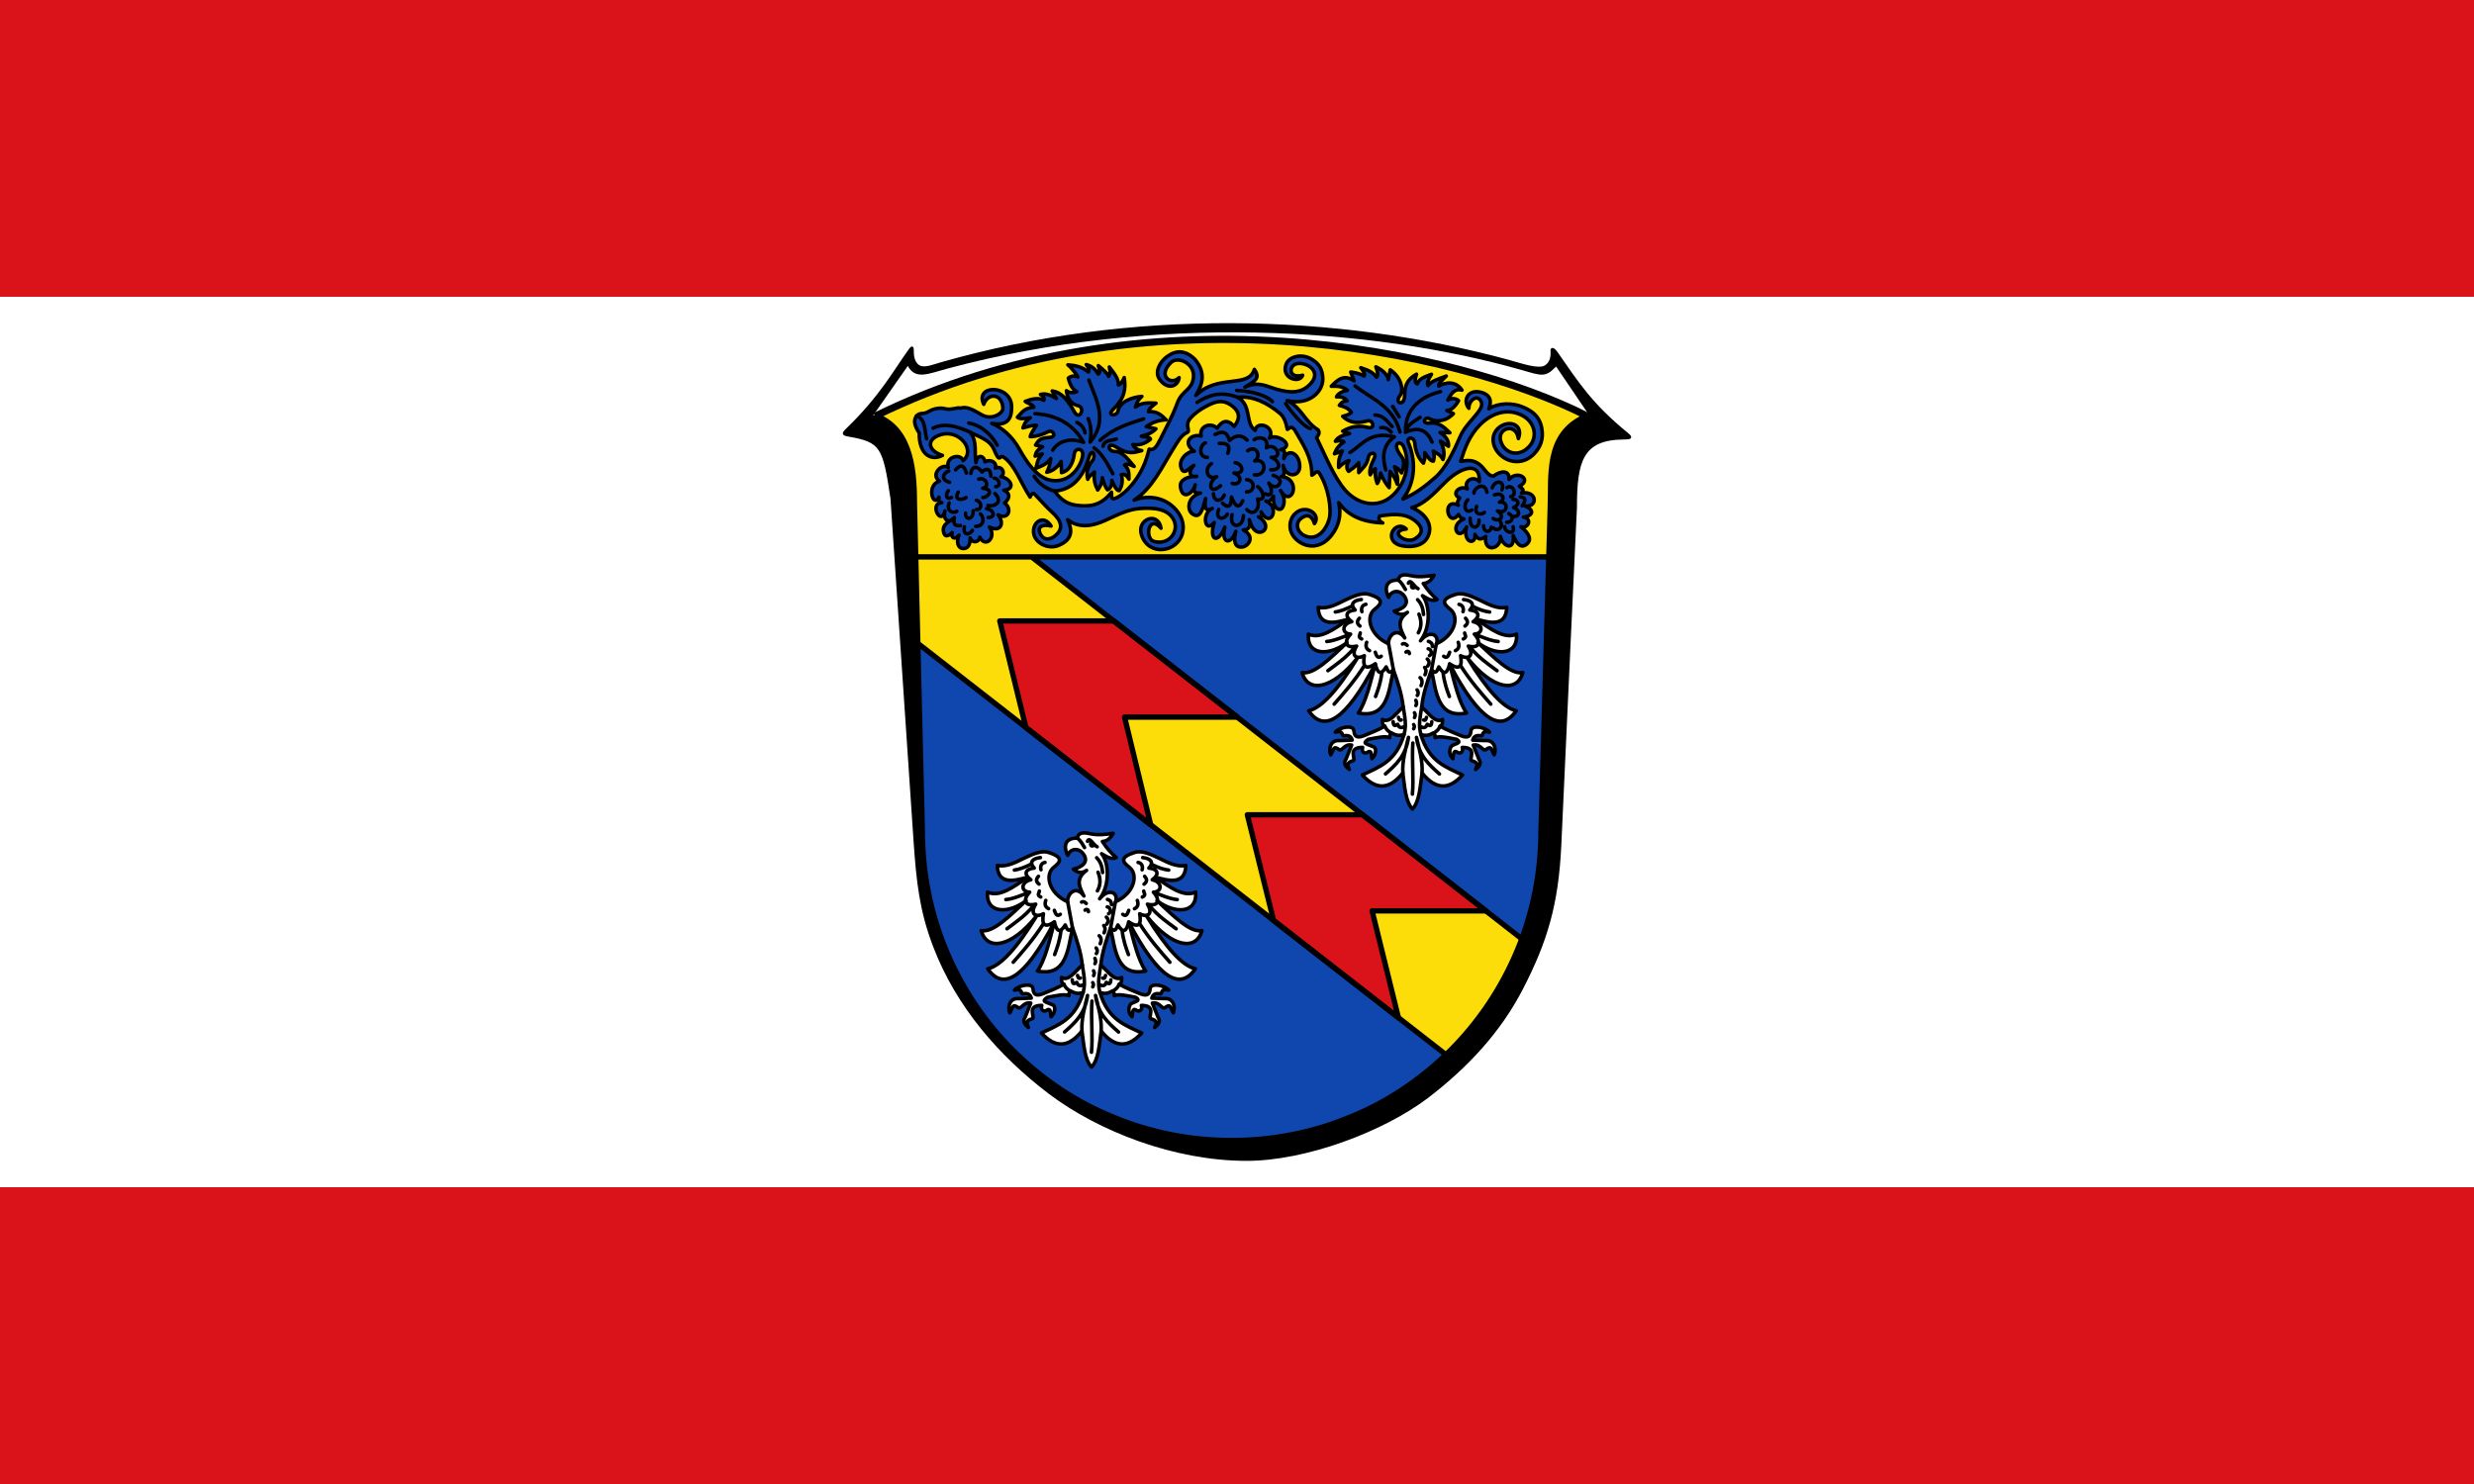<?xml version="1.0" encoding="UTF-8" standalone="no"?>
<svg xmlns="http://www.w3.org/2000/svg" height="300" width="500">
 <rect width="100%" height="100%" fill="#333333" stroke="none"/>
 <path d="m0 0h500v60h-500" fill="#da121a"/>
 <path d="m0 60h500v180h-500z" fill="#fff"/>
 <path d="m0 240h500v60h-500z" fill="#da121a"/>
 <path d="m304.92 72.936c2.433.659 6.05 1.954 7.399 1.084.921-.59 1.267-1.536 1.238-2.82-.173-1.103.504-.681.936-.114 4.319 6.186 7.05 10.585 14.396 16.57 1.01.821.72 1.01-.576 1.01-8.637 0-9.789 4.607-9.789 13.964 0 0-2.159 45.577-3.167 68.38-.576 11.819-2.764 19.218-7.745 28.878-4.477 8.666-11.06 15.749-19.13 21.939-8.954 6.766-24.544 12.668-36.536 12.668-14.525 0-29.799-5.902-39.89-13.532-9.847-7.486-18.628-17.361-23.335-29.756-2.692-7.112-3.34-12.697-3.933-21.493l-4.641-68.942c-1.549-10.379-1.981-11.531-8.603-12.683-1.296-.23-1.357-.403-.288-1.44 6.652-6.421 9.566-11.782 12.38-15.691.432-.61.895-1.304.864-.009-.036 1.454.435 2.941 1.716 3.239 1.051.248 2.62-.386 4.045-.792 38.29-10.941 79.75-9.933 114.66-.472v.009z" stroke="#000" stroke-width=".36"/>
 <path d="m183.47 73.976c1.568 2.885 4.13 1.578 8.07.521 41.56-11.141 85.77-8.337 116.01.312 4.03 1.15 4.765 1.568 6.939-.718l6.766 9.971c-27.06-13.964-90.61-27.01-144.82-.043l7.03-10.04" fill="#fff"/>
 <path d="m177.2 84.32c7.093 2.778 7.398 11.56 7.435 17.779l1.595 66.03c0 8.206 1.627 16.411 4.779 23.998 3.138 7.572 7.774 14.525 13.589 20.341 5.801 5.758 12.754 10.509 20.327 13.532 7.586 3.167 15.792 4.751 23.997 4.751 8.205 0 16.411-1.584 23.997-4.751 7.572-3.02 14.525-7.774 20.327-13.532 5.816-5.816 10.451-12.769 13.589-20.341 3.153-7.587 4.779-15.792 4.779-23.998l1.871-65.5c.288-6.205-1.08-14.871 7.198-18.326l.288-.101c-27.11-13.819-89.84-26.733-144.1-.072" fill="#fcdd09"/>
 <g fill-rule="evenodd">
  <g fill="#0f47af">
   <path d="m208.47 112.57h104.72c0 0-.928 32.659-1.392 48.988-.275 9.676.494 19.543-4.093 28.347z"/>
   <path d="m185.27 129.83l107.1 83.49c-20.486 19.548-48.34 21.668-67.45 12.681-24.06-11.314-33.03-28.509-37.703-46.776-2.435-9.516-1.549-29.937-1.949-49.4"/>
  </g>
  <g stroke="#000" stroke-linejoin="round" stroke-linecap="round">
   <g fill="#da121a" stroke-width="1.08">
    <path d="m225.09 125.53h-23.03l5.272 21.539 25.22 19.66-5.277-21.765h22.792z"/>
    <path d="m275.38 164.71h-23.286l5.307 21.388 25.22 19.632-5.313-21.585h23.01z"/>
   </g>
   <g stroke-width=".72">
    <path d="m190.45 92.05c-2.918-.918-3.339-3.224-.372-4.167 3.746-1.192 7.188 3.092 4.557 5.237-.406-1.484-3.577-.933-3 1.4-1.161-1.01-3.733 1.418-1.755 2.756-2.785.748-1.252 5.546-.117 3.244.035.463-.175 1.072.575 1.105-2.642.1-.114 4.882.639 1.659-.491 1.727.742 2.743 1.89 1.382-.841.738-2.611 1.249-2.148 2.957.359 1.325 1.258.39 1.743.042-.39 1.048.535 1.604 1.378.492-.663 1.436-.174 2.645.684 2.723 1.027.093 1.57-.612 1.538-2.132.465 1.198 1.882.869 1.944-.154 1.204 2.33 3.452 0 1.963-2.06 2.156 1.135 3.183-.62 1.736-2.46 2.191 1.161 2.906-1.344 1.307-2.383 1.208-.958 1.117-2.12-.142-2.584 2.565-.201 1.317-2.473-.581-2.726 1.039-.689.207-2.363-1.154-1.737.465-1.178-.978-1.912-2.08-1.277-.072-1.148-1.51-1.777-1.821.144-.341-1.787.315-4.375-1.182-6.162 1.548.904 3.961 1.412 4.838 3.544 1.292 3.14 1.108.836 1.925 1.521 2.219 1.401 3.58 5.378 5.366 8.08.118-.387.521-1.017.901-.612 1.337 1.426 2.687 2.897 3.542 3.658 2.07 1.843 2.099 3.289 1.024 4.408-1.18 1.228-2.642 1.453-3.384.007-.798-1.555.569-2.023 2.164-1.609-1.425-2.31-3.593-.979-3.557 1.115.04 2.247 2.904 3.678 4.998 2.831 3.064-1.24 2.811-3.233 1.904-5.215 2.517 1.918 5.382 1.139 7.552.152 2.426-1.103 4.602-2.247 7.06-2.43 2.418-.18 5.757-.112 6.895 2.45 1 2.253-1.052 5.04-4.064 4.203-1.949-.54-1.104-5.613 1.425-2.667-.57-3.515-5.02-1.843-3.93 1.395 1.485 4.406 7.293 3.453 8.258-.355.643-2.538-.862-4.611-2.278-5.721-2.093-1.641-4.929-1.993-7.477-1 3.661-2.4 5.494-6.468 7.732-10.09 1.027-1.661 1.771-3.058 2.928-3.558.865-.374-.532-1.379.639-2.815.851-1.044 2.137-1.928 3.348-2.553 1.641-.846 3.253-1.568 5.292.085 1.198.971 1.7 2.236.267 4.03-1.306-1.499-2.433-1.204-3.434.352-1.366-1.317-3.708-.343-3.242 1.621-1.886-.613-3.986 1.259-1.372 3.06-1.483-.037-3.101 1.667-2.735 3.101.535 2.099 1.78.118 2.65-.258-1.578 1.592-.355 2.575.571 2.202-1.814 0-3.505.717-3.295 2.145.439 2.983 2.771 1.043 2.975-.426-.251.89-.587 1.825 1.093 1.676-2.69.739-2.706 3.324-1.785 4.092 1.669 1.392 2.194-.76 2.809-2.998-.31 1.962-.007 2.686 1.361 2.034-2.162.75-1.616 5.235.37 2.823-1.13 3.678.817 4.413 2.145.924-.787 3.378 1.22 3.713 2.236.85-.538 2.05-.183 3.26 1.173 3.191 1.338-.068 2.896-2.071.322-3.47 1.024-.003 1.567-.541 1.218-2.07.376 1.225.911 2.261 1.735 2.487 1.433.394 2.639-1.541.126-3.049.646-.004.943-.256.521-1.022 1.91 3.507 3.972-.889.973-2.173.936.198 1.189-.457 1.539-.991-.153 2.484 1.153 3.039 1.707 2.445.534-.572.742-2.106-.28-3.59 2.283 3.774 4.423-2.363.162-2.841.893-.192.479-1.317.364-2.229.669 2.607 3.261 2.276 3.347.368.121-2.681-2.29-4.059-3.212-1.747.019-.73.605-1.774-.644-1.8 3.187-.856-.831-3.401-2.258-2.345 1.326-2.369-2.597-3.649-2.888-1.562-2.089-1.432-.625-5.075-3.529-6.688 2.938-.33 5.908 1.029 8.574 3.291.743.63 1.153 1.671 1.456 3.191.444-.096.618-.91 1.472.089 1.606 2.864 3.515 5.384 3.481 9.167.519-.19.84-.919 1.379-.593 2.01 2.949 2.664 7.585 2.121 9.486-.656 2.293-2.296 4-4.235 3.586-2.164-.464-2.762-2.608-1.569-3.624 1.781-1.517 2.555.025 2.829.936 1.422-1.852-1.81-4.135-3.995-1.937-1.184 1.19-1.571 3.825.802 5.541 1.998 1.445 4.664 1.304 6.655-1.245 1.534-1.963 2.01-4.223 1.439-6.576 1.751 2.346 4.36 3.914 8.91 4.082-.797-.385-.909-.867-.638-1.405 2.276-.297 5.01-.78 7.245 1.035 1.181.961 1.948 2.331-.128 3.593-1.867 1.134-5.405-1.593-1.732-1.993-2.349-2.142-5.03 2.733-.627 3.436 1.968.314 4.533-.034 5.225-2.497.537-1.909-.563-4-3.467-5.278 2.305-.563 4.398-2.713 6.611-4.968 3.137-3.197 7.31-4.563 7.01-.247-.984-1.297-3.286-.309-2.432 1.449-1.515-.82-3.38.986-1.524 1.839-.389.544-.651 1.062-.284 1.455-3.444-1.643-2.108 4.81.045 1.874.21.409.448.799 1.108.907-3.187 1.287-.985 4.865.523 1.61-.84 3.286 1.977 3.793 1.687 1.498.834 1.517 1.497.813 2.184.427-.504 3.404 3.207 2.679 2.965-.028.451 2.066 2.921 3.128 2.594-.164.639 1.461 1.451 2.812 2.746 1.737 1.07-.889.454-2.187-1.184-3.5 1.582.435 2.284-1.736.488-1.963 1.631-.111 2.553-1.284.4-2.212 2.65.187 2.333-3.18-.763-2.649.729-.676-.034-.979-.456-1.368 2.708-1.362-.421-3.38-2.06-1.388.084-1.92-1.649-1.807-3.203-.648-1.081-.087-1.685-1.363-2.497-2.125-1.362-1.278-2.729-1.1-4.094-.879.832-2.62 1.763-5.287 4.045-7.515 2.254-2.201 5.448-3.368 8.535-1.678 2.425 1.328 3.039 4.258 1.307 6.16-2.264 2.486-5.221 1.313-5.828-1.194-.607-2.508 3.142-3.657 3.606-.37 1.082-2.824-1.8-3.858-3.833-2.307-1.904 1.453-1.592 4.126.375 5.779 1.825 1.533 4.62 1.737 6.674-.432 1.154-1.218 1.972-2.881 1.475-5.299-.489-2.377-2.042-3.404-3.881-4.158-2.088-.856-4.933-.806-6.781.391.635-1.538.346-2.94-1.811-3.377-2.537-.513-3.462 1.832-2.229 3.282-.038-1.644 1.835-3.048 2.533-1.223.62 1.62-2.995 3.943-4.262 6.886-1.343 3.117-2.983 6.457-4.958 8.222-2.178 1.947-4.346 3.534-6.64 4.452 2.756-3.726 2.502-8.107 1.128-11.309-.534-1.244 1.14-1.413 1.27.005.169 1.847.812 3.126 1.744 4.058.137-.595.417-.834.275-2.127.582.784 1.164 1.799 1.746 1.716.087-.518.322-.788-.02-2.02.652.485 1.303.526 1.955 1.696.454-1.237.103-2.474-.506-3.711l1.621 1.04c.111-1.181-.579-2.062-1.688-2.785l1.975.041c-1.291-1.222-2.29-2.179-4.11-1.955-1.769.217-.944-1.492.044-.847.922.602 3.156.705 4.771-1.062l-1.326-.628c.81.022 1.707-.805 2.366-1.983-.508-.48-1.367-.581-2.175-.124.666-1.203 1.311-2.445 2.87-2.01-1.192-1.804-3.141-1.702-4.703-.822-.196-.375.683-1.21 1.528-2.03-1.449.527-3.138 1.089-3.683 1.918-.313-.485.092-1.329.689-2.27-1.948.675-2.582 1.126-2.862 1.954-.602-.304-.462-1.064-.152-1.975-2.667 1.45-2.307 3.455-2.424 4.636-.185 1.874-2.112 1.223-.915-.324.749-.969.372-3.623-1.975-5.188l-.409 1.983c-.15-1.205-1.44-2.098-2.497-2.592.362.956.523 1.75.124 2.098-.952-1.28-2.079-1.513-3.177-1.918.421.595.986 1.219.678 1.669-.647-.318-1.314-.632-2.708-.801l.676 1.773c-2.02-1.374-3.331-.221-4.596 1.107 1.137-.043 2.265-.036 3.252.82-1.316.275-1.955.744-2.202 1.325 1.159-.082 1.756.285 2.155.811-.528.03-1.056.124-1.583.906.862.233 1.728.445 2.441 1.421-.487.466-1.128.622-1.764.791 1.783 1.726 3.692 1.253 5.01.917 1.149-.293 1.675 1.747.067 1.333-1.637-.421-3.304-.278-5.073.755l1.372.494c-1.539.32-2.428.78-2.851 1.546.981-.195 1.498-.111 1.716.152-1.223.791-1.581 1.583-1.906 2.374l1.592-.573c-.865 1.63-.754 2.447-.734 3.339.594-.563 1.186-1.127 2.078-1.392-.6.972-.534 1.659-.065 2.173.649-.488 1.248-.827 2.04-1.744l-.001 2c.77-.901 1.628-1.417 1.955-3.128.208-1.086 1.872-1.098 1.115.372-.677 1.315-1 2.575-.743 3.205.322-.415.418-.942 1.01-1.222-.06 1.669.161 2.357.401 2.975.222-.311.444-.75.666-2.116.582 1.414 1.165 2.304 1.747 2.956l.18-3.272c.751.865 1.164 1.729 1.459 2.594.185-.888.016-2.058-.563-3.557.45.312.84.381 1.431 1.257.407-1.125.709-2.406-.057-3.374-2.142-2.71-.13-3.311.467-1.926 1.143 2.655.937 6.309-1.601 9.221-3.069 3.519-7.438 2.647-10.128-.355-2.22-2.478-3.911-6.649-5.867-10.691.355-.47.719-.938.329-1.557-2.784-1.726-3.291-4.474-6.278-5.944 4.544 1.108 7.511-1.94 7.192-4.796-.144-1.286-.459-2.485-2.219-3.555-2.01-1.225-4.545-.546-5.15.94-1.179 2.897 2.705 4.072 3.316 2.291-3.02.795-2.835-2.1-1.059-2.356 1.956-.282 4.885 1.537 2.748 3.976-1.975 2.253-4.437 1.897-6.866 1.241-2.105-.568-3.705-1.751-6.496-.439 1.706-1.143 3.306-1.609 1.917-3.604-1.185 3.928-7.361.844-11.826 5.274 1.301-2.208 2.131-4.494-.188-7.305-1.957-1.921-3.815-1.858-5.585-.593-1.499 1.072-2.594 3.13-1.597 4.567 1.678 2.417 3.804 1.453 3.987-.275-1.606 1.677-4.481-.334-1.621-3.08 1.394-1.339 4.76.223 4.529 2.936-.228 2.682-2.306 2.691-3.232 5.186-1.164 3.134-2.326 5.067-3.404 7.279-.853 1.749-1.398 2.458-2.327 2.135-.397 1.651-1.045 3.62-2.347 5.646-1.543 2.402-3.621 4.098-4.729 4.377-.74.186-.434-.849-.544-1.317-2.088 2.743-4.396 2.9-6.609 2.689-1.573-.15-3.153-.514-4.901-2.918 3.398-.22 5.713-2.526 6.923-6.733.673-2.341 1.504-.337.801.516-1.01 1.221-1.385 2.595-1 3.835.06-.331.548-.833 1.372-1.469-.241 1.574.123 2.665.64 3.634.408-.584.823-1.151.933-2.479.35 1.283.7 2.076 1.05 2.442.739-.366.887-1.087.868-1.908.499 1.19.998 2.102 1.497 2.078.575-.933.77-1.994.429-3.232.509-.173 1.017.004 1.526.897-.031-.948.17-1.895-.878-2.843.534-.462 1.258.021 1.935.277-1.121-1.252-2.227-2.998-3.93-3.02-1.574-.024-1.506-2.074.316-.894 2.509 1.625 3.582 1.103 5.152.714-.713-.14-1.402-.338-1.814-1.23 1.121.174 2.286-.006 3.558-1.05.114-.451-1.123-.452-1.832-.629.986-.23 1.972-.508 2.957-1.489l-1.965-.457c1.022-.708 2.225-1.271 4.01-1.372-.879-.898-1.773-1.779-3.548-1.631.013-.575.746-1.151 1.508-1.726-1.431-.076-2.867-.184-4.149.781.248-.626.194-1.101 1.299-2.155-1.952.16-4.433 1.024-4.837 2.975-.234 1.13-2.382 1.02-.971-.352 2.247-2.184 2.62-3.953 2.24-6.429-.394.913-.788 1.481-1.182 1.479.102-1.205-.895-2.409-1.831-3.614.263 1.086.183 1.428-.162 1.906-.113-.536-1.044-1.346-2.06-2.183.31.885.413 1.563-.038 1.688-.573-1.014-1.373-1.648-2.404-1.898.578.672.643 1.139.459 1.507-1.207-1.023-2.648-1.347-4.159-1.459.93.783 1.782 1.994 2.01 2.469-.716-.299-1.362-.246-1.926.219.394 1.6.999 2.356 1.698 2.738-.696.267-1.393.293-2.089-.201.188 1.679 1.021 2.736 2.327 3.02 1.593.35.354 3.123-.694 1.297-1.349-2.349-2.52-3.98-4.503-4.253l.85 1.516c-1.022-.587-2.052-1.132-3.224-.82.515.336.919.694.679 1.181-1.182-.667-2.727-.154-3.761.22.526.433 1.508.579 1.736 1.184-1.949.147-2.508 1.185-3.308 2.02.371.364 1.307.351 2.594.105-1.124.789-1.233 1.408-1.477 2.05 1.014-.273 2.01-.582 2.726-.504-.56.827-1.143 1.691-1.258 2.279 1.186-.015 2.417-.386 3.671-1.012.925-.462 1.782 1.072.287 1.163-2.194.132-2.299.702-2.88 1.536l1.429.372c-1.191.626-1.371 1.252-1.515 1.878l1.447-.467c-1.176 1.351-.956 2-1.315 2.948 1.01-.461 2.02-.653 3.03-1.975-.181 1.365-.478 2.15-.811 2.756 1.11-.24 2.104-.884 2.908-2.193l.077 2.27c1.31-.285 2.298-1.511 2.604-3.91.144-1.132 2.034-1.187 1.631.704-.432 2.028-2.539 5.409-6.409 4.75-2.866-.488-5.087-4.03-6.352-6.303-1.464-2.635-3.561-4.385-5.561-5.197 2.756.465 4.052-.436 3.997-3.424-.083-4.472-7.549-4.477-5.625-.437.772-2.329 3.735-2.315 3.863.82.041 1.013-2.247 2.439-4.169 1.353-1.748-.988-3.061-1.835-4.405-1.392-.533-.264-1.874.468-3.143.11-1.323-.373-2.812.257-3.351.593-1.063.662-1.671.065-2.356.861-.711.826-.462 2.01.516 3.452-.057 4.54 2.534 5.673 4.691 4.529z" fill="#0f47af"/>
    <g fill="#fff">
     <path d="m287.09 129.54c1.858-2.287 3.84-1.244 3.228.595 3.816-1.744 4.64-5.502 2.784-6.961-1.352-1.063-2.1-2.036 1.136-3.03 1.202-.37 2.867.207 4.77 1.146 1.767.871 3.659 1.899 5.5 1.495-.103 4.213-3.877 2.972-6.142 2.384 2.846 1.97 5.723 4.154 8.125 3.01.346 4.536-4.434 4.35-7.801 1.736 3.285 3.06 6.67 6.522 9.07 6.05-1.12 4.138-6.04 3.52-11.225-3.01 4.074 6.675 7.353 10.166 9.899 10.727-3.043 4.439-7.367 2.15-13.465-9.45.968 3.736 1.867 7.645 3.424 9.909-5.801 1.153-6.141-4.149-7.085-8.736-.872 2.459-1.71 4.926-1.983 7.534 1.5 1.259 2.714 3.344 4.215 2.499-.037.662.077 1.061-.486 1.372 1.612.894 2.828 1.335 3.966 1.813 1.059.445 2.143.75 2.279-.925.102-1.255 2.919-.697 3.748.306-1.716-.479-1.251.824-1.709.742-.926-.166-1.499.078-1.697.87l2.489.095c2.085-.205 2.279 1.97 1.841 2.88-.716-1.296-.528-1.834-1.629-1.095-.744.498-1.027-1.165-2.594-.878l1.125 2.823c.616.888.086 1.52-.658 2.106.405-.889.555-1.404-.743-1.754-.773-.208 1.305-2.712-1.945-2.708.317 1.148-.608 1.267-.945 1.02-.857-.628-.764.292-.943 1.269-.814-.747-.751-1.78-.38-2.414.396-.677 2.482-.621 1.114-1.507-1.636-.297-3.431-.754-4.339-.324.029-.373-.04-.762-.321-.973-.856.442-1.373.678-2.553.324 1.627 5.537 5.139 6.601 8.43 8.187-2.535 2.778-5.22 3.288-8.187-.405-.399 2.796-.506 5.748-1.945 7.295-1.44-1.547-1.546-4.499-1.945-7.295-2.966 3.693-5.652 3.183-8.187.405 3.291-1.586 6.802-2.65 8.43-8.187-1.18.354-1.697.118-2.553-.324-.281.21-.351.6-.321.973-.909-.43-2.704.027-4.339.324-1.368.886-.349.89 1.114 1.547.584.262.434 1.66-.38 2.373-.179-.977-.086-1.897-.943-1.269-.337.247-1.262.128-.945-1.02-3.251-.004-1.172 2.5-1.945 2.708-1.298.349-1.149.864-.743 1.754-.744-.585-1.274-1.218-.658-2.106l1.125-2.823c-1.566-.287-1.85 1.376-2.594.878-1.102-.738-.914-.2-1.629 1.095-.439-.91-.245-3.086 1.841-2.88l2.489-.095c-.199-.792-.771-1.036-1.697-.87-.458.082.007-1.221-1.709-.742.829-1 3.646-1.561 3.748-.306.136 1.676 1.221 1.37 2.279.925 1.138-.478 2.354-.918 3.966-1.813-.563-.311-.449-.71-.486-1.372 1.5.845 2.714-1.24 4.215-2.499-.273-2.608-1.11-5.076-1.983-7.534-.944 4.587-1.284 9.889-7.085 8.736 1.557-2.263 2.456-6.173 3.424-9.909-6.098 11.6-10.422 13.889-13.465 9.45 2.546-.562 5.824-4.052 9.899-10.727-5.186 6.533-10.1 7.151-11.225 3.01 2.4.477 5.785-2.985 9.07-6.05-3.367 2.614-8.147 2.801-7.801-1.736 2.402 1.141 5.279-1.043 8.125-3.01-2.266.588-6.04 1.829-6.142-2.384 1.841.404 3.733-.623 5.5-1.495 1.904-.939 3.568-1.517 4.77-1.146 3.236.997 2.489 1.97 1.136 3.03-1.856 1.459-1.033 5.217 2.784 6.961.036-1.92 1.856-3.287 3.309-1.163-.8-1.691-1.88-3.384.541-5.181-.966.666-1.893.45-2.675-.243 1.794-.418 3.235-1.477 1.986-3.121-1.026-1.349-2.645-.963-3.121.324-.711-1.349-.96-3.523 1.945-3.485.194-1.133 1.157-1.205 2.553-.892 1.554.349 3.134.17 4.701-.081-.498.823-1.052 1.582-2.188 1.662.932 1.465 1.864 2.421 2.796 3.242-.982.526-2.079-.272-2.959-.77 1.508 1.807 1.716 6.38-.391 9.112z"/>
     <path d="m222.24 181.7c1.858-2.287 3.84-1.244 3.228.595 3.816-1.744 4.64-5.502 2.784-6.961-1.352-1.063-2.1-2.036 1.136-3.03 1.202-.37 2.867.207 4.77 1.146 1.767.871 3.659 1.899 5.5 1.495-.103 4.213-3.877 2.972-6.142 2.384 2.846 1.97 5.723 4.154 8.125 3.01.346 4.536-4.434 4.35-7.801 1.736 3.285 3.06 6.67 6.522 9.07 6.05-1.12 4.138-6.04 3.52-11.225-3.01 4.074 6.675 7.353 10.166 9.899 10.727-3.043 4.439-7.367 2.15-13.465-9.45.968 3.736 1.867 7.645 3.424 9.909-5.801 1.153-6.141-4.149-7.085-8.736-.872 2.459-1.71 4.926-1.983 7.534 1.5 1.259 2.714 3.344 4.215 2.499-.037.662.077 1.061-.486 1.372 1.612.894 2.828 1.335 3.966 1.813 1.059.445 2.143.75 2.279-.925.102-1.255 2.919-.697 3.748.306-1.716-.479-1.251.824-1.709.742-.926-.166-1.499.078-1.697.87l2.489.095c2.085-.205 2.279 1.97 1.841 2.88-.716-1.296-.528-1.834-1.629-1.095-.744.498-1.027-1.165-2.594-.878l1.125 2.823c.616.888.086 1.52-.658 2.106.405-.889.555-1.404-.743-1.754-.773-.208 1.305-2.712-1.945-2.708.317 1.148-.608 1.267-.945 1.02-.857-.628-.764.292-.943 1.269-.814-.747-.751-1.78-.38-2.414.396-.677 2.482-.621 1.114-1.506-1.636-.297-3.431-.754-4.339-.324.029-.373-.04-.762-.321-.973-.856.442-1.373.678-2.553.324 1.628 5.537 5.139 6.601 8.43 8.187-2.535 2.778-5.22 3.288-8.187-.405-.399 2.796-.506 5.748-1.945 7.295-1.44-1.547-1.546-4.499-1.945-7.295-2.966 3.693-5.652 3.183-8.187.405 3.291-1.586 6.802-2.65 8.43-8.187-1.18.354-1.697.118-2.553-.324-.281.21-.351.6-.321.973-.909-.43-2.704.027-4.339.324-1.368.886-.349.89 1.114 1.547.584.262.434 1.66-.38 2.373-.179-.977-.086-1.897-.943-1.269-.337.247-1.262.128-.945-1.02-3.251-.004-1.172 2.5-1.945 2.708-1.298.349-1.149.864-.743 1.754-.744-.585-1.274-1.218-.658-2.106l1.125-2.823c-1.566-.287-1.85 1.376-2.594.878-1.102-.738-.914-.2-1.629 1.095-.439-.91-.245-3.086 1.841-2.88l2.489-.095c-.199-.792-.771-1.036-1.697-.87-.458.082.007-1.221-1.709-.742.829-1 3.646-1.561 3.748-.306.136 1.676 1.221 1.37 2.279.925 1.138-.478 2.354-.918 3.966-1.813-.563-.311-.449-.71-.486-1.372 1.5.845 2.714-1.24 4.215-2.499-.273-2.608-1.11-5.076-1.983-7.534-.944 4.587-1.284 9.889-7.085 8.736 1.557-2.263 2.456-6.173 3.424-9.909-6.098 11.6-10.422 13.889-13.465 9.45 2.546-.562 5.824-4.052 9.899-10.727-5.186 6.533-10.1 7.151-11.225 3.01 2.4.477 5.785-2.985 9.07-6.05-3.367 2.614-8.147 2.801-7.801-1.736 2.402 1.141 5.279-1.043 8.125-3.01-2.266.588-6.04 1.829-6.142-2.384 1.841.404 3.733-.623 5.5-1.495 1.904-.939 3.568-1.517 4.77-1.146 3.236.997 2.489 1.97 1.136 3.03-1.856 1.459-1.033 5.217 2.784 6.961.036-1.92 1.856-3.287 3.309-1.163-.8-1.691-1.88-3.384.541-5.181-.966.666-1.893.45-2.675-.243 1.794-.418 3.235-1.477 1.986-3.121-1.026-1.349-2.645-.963-3.121.324-.711-1.349-.96-3.523 1.945-3.485.194-1.133 1.157-1.205 2.553-.892 1.554.349 3.134.17 4.701-.081-.498.823-1.052 1.582-2.188 1.662.932 1.465 1.864 2.421 2.796 3.242-.982.526-2.079-.272-2.959-.77 1.508 1.807 1.715 6.38-.391 9.112z"/>
    </g>
    <g fill="none">
     <path d="m220.68 202.38c-.221 3.548.202 7.347-.091 10.333m.253-14.06c.224.284.155.567 0 .851m.162-3.242c.264.374.122.666.017.966m.267-3.478c.23.535.149.821 0 1.054m.243-3.161c.293.325.302.864.041 1.121m.567-3.593c.386.28.552.897.203 1.607m.729-3.674c.383.49.291.979.067 1.469m.46-3.171c.456.434.465.908.081 1.418m.1-3.487c.548.005.954 1.035.265 1.38m-.229-2.889c.409.132.79.309.823 1.042m-5.345 1.137c.323-.339.735-.043.679.294m-1.388-1.929c.315-.192.629-.064.944.279m1.064-12.524c-.331.512-.221 1.293.645.672m-1.453-.718c.385-1.025 1.177.747 1.95 1.101m.181 5.154c.527 1.291.566 2.552-.129 3.767m-.143-6.697c.809.826 1.094 1.804 1.202 2.988m-5.123-6.955c.831.635 1.05 1.27 1.459 1.905m6.872 37.29c-2.068-1.837-4.155-3.651-4.642-7.384.581 2.393 1.278 4.786 1.134 7.178m-.075-13.323c-.281 1.819-.714 3.619-.168 5.541m1.129-3.443c-.102.323-.157.725-.57.53m1.645.354c-.08 1.15-.527.709-.917.516-.283.808-.83.821-1.545.333m6.073-14.892c-.242.745-.535 1.336-1.204.802m2.94-2.815c.269.763.13 1.345-.573 1.676m1.875-3.561c-.002.401.585.802-.287 1.204m.459-4.184c.489.526.582 1.052-.115 1.578m-1.204-4.387c.906.149.967 1.042.809 1.48m5.381.067c-.961-.121-2.042-.443-3.327-1.103m5.05 7.06c-1.447-.102-3.166-.883-4.814-1.49m4.585 7.394c-1.758-1.323-3.515-2.485-5.273-4.528m-4.356 9.744c-.467-1.273-1.04-2.747-1.295-4.981m9.663 6.529c-2.025-2.308-4.05-4.588-6.075-7.738m.573-13.412c1.492.14 2.413.874 1.261 2.121 1.847.173 2.208 1.245.678 2.364 1.937.366 2.201 2.393.239 2.508 1.245 1.248 1.316 3.02-1.218 2.421 1.233 1.959.043 2.787-1.56 1.938.359 2.08-.092 3.03-2.211 1.663-.439 1.857-1.106 2.414-2.192.603-.32.671-.529 1.656-1.469.569l.97-5.245m.775 16.651c-.344.757-.651.959-1.262 1.387m-9.79 8.271c2.068-1.837 4.155-3.651 4.642-7.384-.581 2.393-1.278 4.786-1.134 7.178m.075-13.323c.281 1.819.714 3.619.168 5.541m-1.129-3.443c.102.323.157.725.57.53m-1.645.354c.08 1.15.527.709.917.516.283.808.83.821 1.545.333m-6.073-14.892c.242.745.535 1.336 1.204.802m-2.94-2.815c-.269.763-.13 1.345.573 1.676m-1.875-3.561c.002.401-.585.802.287 1.204m-.459-4.184c-.489.526-.582 1.052.115 1.578m1.204-4.387c-.906.149-.967 1.042-.809 1.48m-5.381.067c.961-.121 2.224-.599 3.509-1.259m-5.229 7.22c1.447-.102 3.166-.883 4.814-1.49m-4.585 7.394c1.758-1.323 3.515-2.485 5.273-4.528m4.356 9.744c.467-1.273 1.04-2.747 1.295-4.981m-9.663 6.529c2.025-2.308 4.05-4.588 6.075-7.738m-.573-13.412c-1.492.14-2.413.874-1.261 2.121-1.847.173-2.208 1.245-.678 2.364-1.937.366-2.201 2.393-.239 2.508-1.245 1.248-1.316 3.02 1.218 2.421-1.233 1.959-.043 2.787 1.56 1.938-.359 2.08.092 3.03 2.211 1.663.439 1.857 1.106 2.414 2.192.603.32.671.529 1.656 1.469.569l-.97-5.245m-.775 16.651c.344.757.651.959 1.262 1.387m69.27-50.14c-.221 3.548.202 7.347-.091 10.333m.253-14.06c.224.284.155.567 0 .851m.162-3.242c.264.374.122.666.017.966m.267-3.478c.23.535.149.821 0 1.054m.243-3.161c.293.325.302.864.041 1.121m.567-3.593c.386.28.552.897.203 1.607m.729-3.674c.383.49.291.979.067 1.469m.46-3.171c.456.434.465.908.081 1.418m.1-3.487c.548.005.954 1.035.265 1.38m-.229-2.889c.409.132.79.309.823 1.042m-5.345 1.137c.323-.339.735-.043.679.294m-1.388-1.929c.315-.192.629-.064.944.279m1.064-12.524c-.331.512-.221 1.293.645.672m-1.453-.718c.385-1.025 1.177.747 1.95 1.101m.181 5.154c.527 1.291.566 2.552-.129 3.767m-.143-6.697c.809.826 1.094 1.804 1.202 2.988m-5.123-6.955c.831.635 1.05 1.27 1.459 1.905m6.872 37.29c-2.068-1.837-4.155-3.651-4.642-7.384.581 2.393 1.278 4.786 1.134 7.178m-.075-13.323c-.281 1.819-.714 3.619-.168 5.541m1.129-3.443c-.102.323-.157.725-.57.53m1.645.354c-.08 1.15-.527.709-.917.516-.283.808-.83.821-1.545.333m6.073-14.892c-.242.745-.535 1.336-1.204.802m2.94-2.815c.269.763.13 1.345-.573 1.676m1.875-3.561c-.002.401.585.802-.287 1.204m.459-4.184c.489.526.582 1.052-.115 1.578m-1.204-4.387c.906.149.967 1.042.809 1.48m5.381.067c-.961-.121-2.043-.443-3.327-1.103m5.05 7.06c-1.447-.102-3.166-.883-4.814-1.49m4.585 7.394c-1.758-1.323-3.515-2.485-5.273-4.528m-4.356 9.744c-.467-1.273-1.04-2.747-1.295-4.981m9.663 6.529c-2.025-2.308-4.05-4.588-6.075-7.738m.573-13.412c1.492.14 2.413.874 1.261 2.121 1.847.173 2.208 1.245.678 2.364 1.937.366 2.201 2.393.239 2.508 1.245 1.248 1.316 3.02-1.218 2.421 1.233 1.959.043 2.787-1.56 1.938.359 2.08-.092 3.03-2.211 1.663-.439 1.857-1.106 2.414-2.192.603-.32.671-.529 1.656-1.469.569l.97-5.245m.775 16.651c-.344.757-.651.959-1.262 1.387m-9.79 8.271c2.068-1.837 4.155-3.651 4.642-7.384-.581 2.393-1.278 4.786-1.134 7.178m.075-13.323c.281 1.819.714 3.619.168 5.541m-1.129-3.443c.102.323.157.725.57.53m-1.645.354c.08 1.15.527.709.917.516.283.808.83.821 1.545.333m-6.073-14.892c.242.745.535 1.336 1.204.802m-2.94-2.815c-.269.763-.13 1.345.573 1.676m-1.875-3.561c.002.401-.585.802.287 1.204m-.459-4.184c-.489.526-.582 1.052.115 1.578m1.204-4.387c-.906.149-.967 1.042-.809 1.48m-5.381.067c.961-.121 2.224-.599 3.509-1.259m-5.229 7.22c1.447-.102 3.166-.883 4.814-1.49m-4.585 7.394c1.758-1.323 3.515-2.485 5.273-4.528m4.356 9.744c.467-1.273 1.04-2.747 1.295-4.981m-9.663 6.529c2.025-2.308 4.05-4.588 6.075-7.738m-.573-13.412c-1.492.14-2.413.874-1.261 2.121-1.847.173-2.208 1.245-.678 2.364-1.937.366-2.201 2.393-.239 2.508-1.245 1.248-1.316 3.02 1.218 2.421-1.233 1.959-.043 2.787 1.56 1.938-.359 2.08.092 3.03 2.211 1.663.439 1.857 1.106 2.414 2.192.603.32.671.529 1.656 1.469.569l-.97-5.245m-.775 16.651c.344.757.651.959 1.262 1.387"/>
     <path d="m299.83 106.28c.012 1.459 1.447 1.446 1.55.314m1.874-1.077c.623.966-.57 2.13-1.435 1.208m2.279-.239c-.022 1.174 2.194 1.738 1.702 0m-.878-2.671c1.214.644.663 1.813-.415 1.775m1.277-4.616c.789-.18 1.715.912.097 1.621 1.299.428 1.391 1.887.081 1.799m1.277-3.964c1.633.23.676 1.377.405 1.836m-3.104-3.681c1.234-.857 2.222 1.512.773 1.813m-3.539 4.429c1.25.863 2.552-.475.864-1.536 2.149.863 2.343-2.116.405-1.769 1.311-.502.697-2.155-1.01-1.459m-4.911 4.721c-.125 2.574 2.02 2.044 1.783.324m-.486-2.756c-.602 1.684.98 1.83 1.593 1.23m-3.367-2.541c-1.019.977-.564 2.97.82 2.06m4.114-4.478c.622-1.769 2.69-1.397 1.955.425m-5.646.629c-.043-.925 2.142-2.527 2.637-.162m-13.517-15.14c-1.22.811-2.61 1.481-2.955 3.02m7.089-8.228c-2.802.67-7.282 2.704-7.07 8.174 2.141-.858 4.116-.906 5.35 2.035m-7.943-7.214l1.297 2.107m.162 3.08c-1.303-5.175-5.664-6.68-9.08-9.322m4.01 5.874c1.712.016 2.507 1.315 3.497 2.342m-2.323.214c.704-.098 1.409.081 2.113.897m-1.093 7.657c-.578-2.102-.936-4.791 1.736-6.69-4.962-1.256-6.421 1.61-8.997 3.161m-20.865 5.492c1.811.074 1.734 2.555-.024 2.457m.247-8.307c1.809-1.296 2.818 1.189 1.431 2.06 2.49-.644 2.51 3.147-.081 2.809m3.323-1.026c2.584.094 1.569-2.051.081-2.513 2.528.24.979-3.091-.973-1.945.599-1.959-1.395-2.401-2.471-1.611m2.228 10.933c1.594.763 1.453-1.044.729-2.189 1.379 1.99 3.876-.643.892-1.54m-5.33 6.914c1.344 1.426 2.79-.126 2.169-2.131 1.997.423.89-2.05 0-2.509m-5.15 5.674c-.699 2.868 2.269 2.816 2.295.162m-5.01-1.22c-.76 1.951.963 2.289 1.755.953m-4.44-14.404c-1.144.4-1.469 2.921.415 2.92m1.54-4.626c2.043-1.054 2.524.021 2.918 1.216 1.347-1.215 2.525-1.158 3.566-.081m-3.896 2.661c.65-1.893-.439-2.047-1.74-1.989m2.637 8.08c1.429.514 2.438-1.291.344-2.107 2.348.371 1.773-1.92.224-2.08m-2.542 8.192c.825.803 1.797 1.168 1.813-1.249.763 1.988 1.526 2.432 2.289.753m-5.933-1.421c.098 1.768 1.628 1.614 2.184.263m-2.59-6.332c-1.481.865-.978 3.427 1.05 2.633-1.789 1.023-1.567 3.855.787 1.831m13.155-16.613c0 0 3.02 4.415 5.01 5.05m-14.896-7.72c5.737.375 7.198 2.248 7.214 2.27m-7.03-.888c-3.468-1.299-5.948-.377-8.205 1.05m-47.01 25.13c-.371 1.861 1.112 1.679 1.621.73m-3.675-2.552c-.104 1.026-.178 1.767 1.244 1.579m2.594-2.999c.016 2.01-1.697 1.905-1.54.486m2.169-2.6c1.216.312 1.144 2.054.02 1.87m.811.892c.87.874.676 2.563-.959 2.509m2.175-3.562c1.387.115 2.053 1.774.324 1.783m1.378-4.863c1.756 1.745-.161 2.772-1.398 2.428m1.249-5.518c.843-.025 1.63 1.54.31 1.712m-5.03-2.675c.291-1.82 1.549-1.322 2.27-.287.535-.609 1.697-1.058 1.783.854m-1.621 4.296c.833.098 2.57-1.587-.024-1.86 1.58-.323.522-2.394-.816-1.841m-5.959 4.82c-.688 1.591.857 2.259 1.536 1.651m-1.708-4.148c-.616.756-.482 1.978.648 1.378m1.34-1.077c-.952 1.731.759 1.656 1.597 1.101m-3.505-5.373c-1.132.373-1.702 1.785.162 2.27m1.216-2.513c1.155-1.314 1.796-.781 2.188.648m13.704.654c.533.915 1.906 2.412 4.071 2.988m8.01-8.734c1.56 1.066 2.696 3.121 3.806 5.237m-2.576-6.747c2.735-2.45 5.775-3.378 8.807-4.339m-8.206 5.532c.266-1.377 1.751-1.05 2.694-1.479m-7.983-3.337c.947.462 1.464 1.183 1.647 2.103m.771-10.677c1.519 4.02 3.929 8.234.257 12.546.264-1.646.264-3.247-.386-4.741m-10.761-1c4.502.256 7.785 2.189 9.841 5.808-2.561-.968-5.05-.365-6.243 1.56m-16.968-5.48c2.161.388 4.353 1.938 5.743 4.489m-5.509-2.659c-2.484-1.07-4.968-1.982-7.451-.801m-3.353-2.479c1.851.61 1.59 2.91 2.046 4.636"/>
    </g>
   </g>
  </g>
 </g>
 <g fill="none" stroke="#000">
  <path d="m177.2 84.32c7.093 2.778 7.398 11.56 7.435 17.779l1.595 66.03c0 8.206 1.627 16.411 4.779 23.998 3.138 7.572 7.774 14.525 13.589 20.341 5.801 5.758 12.754 10.509 20.327 13.532 7.586 3.167 15.792 4.751 23.997 4.751 8.205 0 16.411-1.584 23.997-4.751 7.572-3.02 14.525-7.774 20.327-13.532 5.816-5.816 10.451-12.769 13.589-20.341 3.153-7.587 4.779-15.792 4.779-23.998l1.871-65.5c.288-6.205-1.08-14.871 7.198-18.326l.288-.101c-27.11-13.819-89.84-26.733-144.1-.072" stroke-width="1.44"/>
  <path d="m307.71 189.91l-99.24-77.34m-23.25 17.275l107.15 83.48m20.97-100.75h-128.84" fill-rule="evenodd" stroke-linejoin="round" stroke-linecap="round" stroke-width="1.08"/>
 </g>
</svg>
